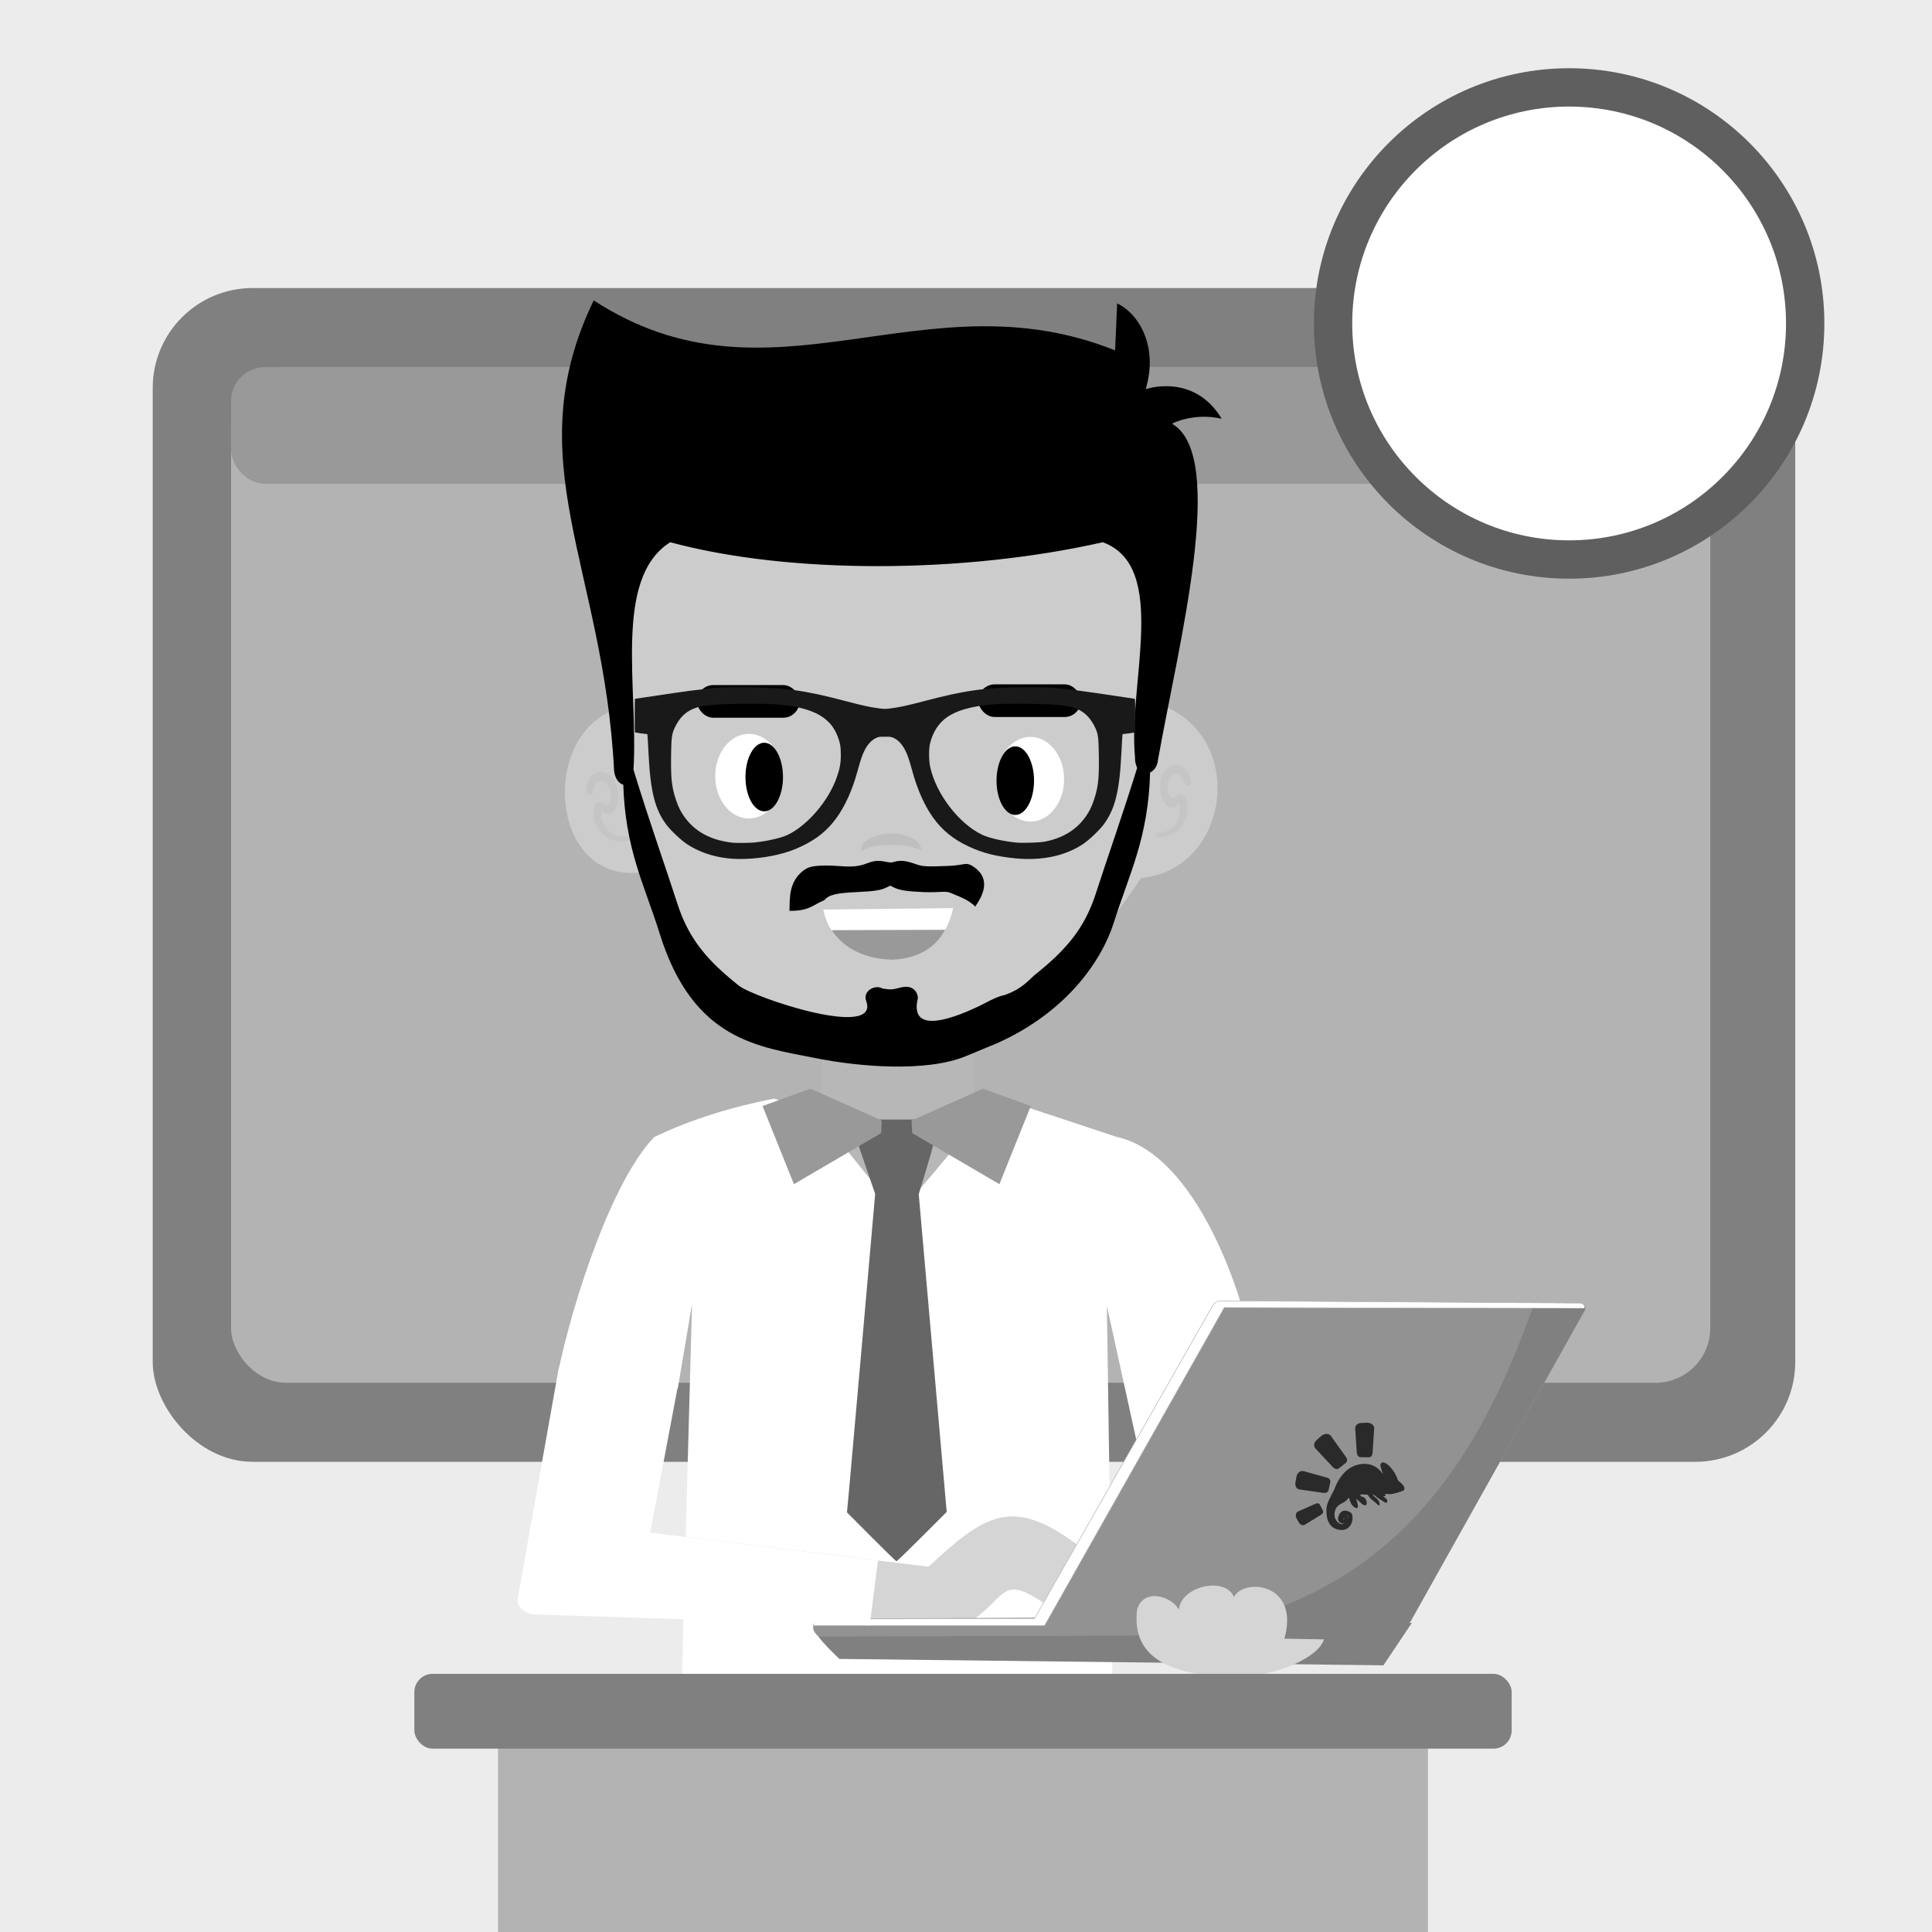 <?xml version="1.0" encoding="UTF-8" standalone="no"?>
<!-- Created with Inkscape (http://www.inkscape.org/) -->

<svg
   xmlns:dc="http://purl.org/dc/elements/1.1/"
   xmlns:cc="http://creativecommons.org/ns#"
   xmlns:rdf="http://www.w3.org/1999/02/22-rdf-syntax-ns#"
   xmlns:svg="http://www.w3.org/2000/svg"
   xmlns="http://www.w3.org/2000/svg"
   xmlns:sodipodi="http://sodipodi.sourceforge.net/DTD/sodipodi-0.dtd"
   xmlns:inkscape="http://www.inkscape.org/namespaces/inkscape"
   width="128"
   height="128"
   viewBox="0 0 33.867 33.867"
   version="1.1"
   id="svg1568"
   inkscape:version="0.92.3 (unknown)"
   sodipodi:docname="coursemanager_na.svg">
  <sodipodi:namedview
     id="base"
     pagecolor="#ffffff"
     bordercolor="#666666"
     borderopacity="1.0"
     inkscape:pageopacity="0.0"
     inkscape:pageshadow="2"
     inkscape:zoom="5.6"
     inkscape:cx="67.499866"
     inkscape:cy="33.960317"
     inkscape:document-units="mm"
     inkscape:current-layer="layer1"
     showgrid="false"
     inkscape:window-width="1920"
     inkscape:window-height="1016"
     inkscape:window-x="0"
     inkscape:window-y="27"
     inkscape:window-maximized="1"
     units="px" />
  <defs
     id="defs1562" />
  <g
     transform="translate(0,-263.133)"
     id="layer1"
     inkscape:groupmode="layer"
     inkscape:label="Capa 1">
    <rect
       style="opacity:1;fill:#ececec;fill-opacity:1;stroke:none;stroke-width:0.54;stroke-linecap:square;stroke-linejoin:bevel;stroke-miterlimit:4;stroke-dasharray:none;stroke-dashoffset:0;stroke-opacity:1"
       id="rect8467"
       width="33.867"
       height="33.867"
       x="1.0276691e-07"
       y="263.133"
       ry="0" />
    <rect
       style="opacity:1;fill:#808080;fill-opacity:1;stroke:none;stroke-width:0.43;stroke-linecap:square;stroke-linejoin:bevel;stroke-miterlimit:4;stroke-dasharray:none;stroke-dashoffset:0;stroke-opacity:1"
       id="rect8471"
       width="28.793"
       height="20.576"
       x="2.677"
       y="268.182"
       ry="1.752" />
    <rect
       style="opacity:1;fill:#b3b3b3;fill-opacity:1;stroke:none;stroke-width:0.447;stroke-linecap:square;stroke-linejoin:bevel;stroke-miterlimit:4;stroke-dasharray:none;stroke-dashoffset:0;stroke-opacity:1"
       id="rect8473"
       width="25.93"
       height="17.803"
       x="4.05"
       y="269.569"
       ry="0.959" />
    <rect
       style="opacity:1;fill:#999999;fill-opacity:1;stroke:none;stroke-width:0.348;stroke-linecap:square;stroke-linejoin:bevel;stroke-miterlimit:4;stroke-dasharray:none;stroke-dashoffset:0;stroke-opacity:1"
       id="rect8477"
       width="25.921"
       height="2.045"
       x="4.05"
       y="269.569"
       ry="0.594" />
    <path
       style="fill:#ffffff;fill-opacity:1;fill-rule:evenodd;stroke:none;stroke-width:0.187px;stroke-linecap:butt;stroke-linejoin:miter;stroke-opacity:1;opacity:1"
       d="m 17.754,282.459 1.816,0.602 c 1.394,0.302 2.297,2.762 2.524,4.413 l -2.031,1.556 -0.66,-3.005 0.111,7.572 c -2.088,0.521 -5.859,0.597 -7.588,-0.063 l 0.205,-7.54 -0.251,1.483 -2.1,-0.276 c 0.273,-1.308 0.948,-3.36 1.686,-4.135 0.636,-0.306 1.343,-0.525 2.103,-0.675 l 2.155,0.731 z"
       id="path8483"
       inkscape:connector-curvature="0"
       sodipodi:nodetypes="cccccccccccccc" />
    <path
       style="fill:#b7b7b7;fill-opacity:1;fill-rule:evenodd;stroke:none;stroke-width:0.094;stroke-linecap:butt;stroke-linejoin:miter;stroke-miterlimit:4;stroke-dasharray:none;stroke-opacity:1;opacity:1"
       d="m 14.448,280.854 -0.067,1.867 1.366,1.69 c 0,0 1.328,-1.511 1.35,-1.668 l -0.078,-1.923 z"
       id="path8479"
       inkscape:connector-curvature="0"
       sodipodi:nodetypes="cccccc" />
    <path
       inkscape:connector-curvature="0"
       id="path11696"
       d="m 15.275,290.074 -0.428,-0.43 0.038,-0.409 c 0.021,-0.225 0.132,-1.481 0.247,-2.791 l 0.209,-2.382 -0.165,-0.482 -0.165,-0.482 0.168,-0.17 0.168,-0.17 h 0.37 0.37 l 0.123,0.13 c 0.068,0.071 0.137,0.149 0.155,0.172 0.025,0.034 0.001,0.143 -0.114,0.525 l -0.146,0.483 0.245,2.784 0.245,2.784 -0.433,0.433 c -0.238,0.238 -0.439,0.433 -0.447,0.433 -0.008,0 -0.207,-0.193 -0.442,-0.43 z"
       style="fill:#666666;fill-opacity:1;stroke-width:0.027;opacity:1" />
    <path
       style="fill:#999999;fill-rule:evenodd;stroke:none;stroke-width:0.144px;stroke-linecap:butt;stroke-linejoin:miter;stroke-opacity:1;opacity:1"
       d="m 15.99,282.996 1.529,0.895 0.55,-1.37 -0.838,-0.304 -1.252,0.558 z"
       id="path8487"
       inkscape:connector-curvature="0"
       sodipodi:nodetypes="cccccc" />
    <path
       sodipodi:nodetypes="cccccc"
       inkscape:connector-curvature="0"
       id="path8489"
       d="m 15.446,282.996 -1.529,0.895 -0.55,-1.37 0.838,-0.304 1.252,0.558 z"
       style="fill:#999999;fill-rule:evenodd;stroke:none;stroke-width:0.144px;stroke-linecap:butt;stroke-linejoin:miter;stroke-opacity:1;opacity:1" />
    <path
       style="fill:#d5d5d5;fill-opacity:1;fill-rule:evenodd;stroke:none;stroke-width:0.029;stroke-linecap:butt;stroke-linejoin:miter;stroke-miterlimit:4;stroke-dasharray:none;stroke-opacity:1;opacity:1"
       d="m 11.719,287.444 -0.321,2.553 4.879,0.6 c 0.992,-0.922 1.467,-1.237 2.619,-0.377 l -0.525,1.069 c -0.979,-0.714 -0.653,0.054 -1.745,0.449 l -6.845,-0.495 -0.156,-0.182 0.39,-3.845 z"
       id="path8511"
       inkscape:connector-curvature="0"
       sodipodi:nodetypes="cccccccccc" />
    <g
       id="g8521"
       transform="matrix(0.187,0,0,0.187,-63.737,229.579)">
      <g
         transform="matrix(1.254,0,0,1.254,-363.487,-561.524)"
         id="g8519">
        <path
           style="fill:#929292;fill-opacity:1;fill-rule:evenodd;stroke:none;stroke-width:0.1;stroke-linecap:butt;stroke-linejoin:miter;stroke-miterlimit:4;stroke-dasharray:none;stroke-opacity:1;opacity:1"
           d="m 639.048,711.802 13.17,-23.158 c 0.186,-0.338 0.438,-0.461 0.707,-0.53 l 26.87,0.177 c 0.355,0.058 0.474,0.268 0.354,0.53 l -13.081,23.335 c -0.959,0.763 -2.135,1.092 -3.447,1.149 h -24.13 -16.529 c -0.421,-0.347 -0.771,-0.72 -0.265,-1.414 z"
           id="path8513"
           inkscape:connector-curvature="0"
           sodipodi:nodetypes="ccccccccccc" />
        <path
           style="fill:#ffffff;fill-rule:evenodd;stroke:#b5b5b5;stroke-width:0.04;stroke-linecap:butt;stroke-linejoin:miter;stroke-miterlimit:4;stroke-dasharray:none;stroke-opacity:1;opacity:1"
           d="M 622.469,712.393 H 639.75 l 13.435,-23.775 26.914,0.059 c 0.073,-0.248 -0.128,-0.377 -0.328,-0.39 l -26.864,-0.175 c -0.314,0.031 -0.445,0.168 -0.562,0.312 l -13.344,23.438 -16.223,0.042 c -0.177,0.047 -0.273,0.327 -0.308,0.489 z"
           id="path8515"
           inkscape:connector-curvature="0"
           sodipodi:nodetypes="ccccccccccc" />
        <path
           style="fill:#808080;fill-opacity:1;fill-rule:evenodd;stroke:none;stroke-width:0.1;stroke-linecap:butt;stroke-linejoin:miter;stroke-miterlimit:4;stroke-dasharray:none;stroke-opacity:1;opacity:1"
           d="m 643.73,713.268 c 20.256,0.065 27.931,-11.762 32.485,-24.58 h 3.977 l -13.097,23.402 c -0.998,0.998 -2.07,1.096 -3.109,1.243 z"
           id="path8517"
           inkscape:connector-curvature="0"
           sodipodi:nodetypes="cccccc" />
      </g>
    </g>
    <path
       sodipodi:nodetypes="cccccc"
       inkscape:connector-curvature="0"
       id="rect15959"
       d="m 19.823,291.805 4.927,-0.225 -0.499,0.745 -9.537,-0.112 c -0.139,-0.132 -0.285,-0.28 -0.367,-0.391 z"
       style="opacity:1;fill:#808080;fill-opacity:1;stroke:none;stroke-width:0.691;stroke-linecap:square;stroke-linejoin:bevel;stroke-miterlimit:4;stroke-dasharray:none;stroke-dashoffset:0;stroke-opacity:1" />
    <path
       sodipodi:nodetypes="ccccczc"
       inkscape:connector-curvature="0"
       id="path8523"
       d="m 19.932,291.352 c 0.108,-0.392 0.614,-0.239 0.734,1.9e-4 0.03,-0.413 0.807,-0.596 0.966,-0.223 0.155,-0.334 1.16,-0.264 0.883,0.729 l 0.693,0.012 c -0.101,0.348 -0.987,0.721 -1.803,0.656 -0.816,-0.065 -1.577,-0.292 -1.473,-1.175 z"
       style="fill:#d5d5d5;fill-opacity:1;fill-rule:evenodd;stroke:none;stroke-width:0.037;stroke-linecap:butt;stroke-linejoin:miter;stroke-miterlimit:4;stroke-dasharray:none;stroke-opacity:1;opacity:1" />
    <path
       sodipodi:nodetypes="ccccccccc"
       inkscape:connector-curvature="0"
       id="path12012"
       d="m 11.911,287.283 -0.513,2.714 3.992,0.491 -0.144,1.137 -5.933,-0.194 C 9.141,291.37 9.037,291.275 9.085,291.103 l 0.694,-3.902 0.036,-0.148 z"
       style="fill:#ffffff;fill-opacity:1;fill-rule:evenodd;stroke:none;stroke-width:0.029;stroke-linecap:butt;stroke-linejoin:miter;stroke-miterlimit:4;stroke-dasharray:none;stroke-opacity:1;opacity:1" />
    <g
       id="g8509"
       transform="matrix(0.011,0,0,0.011,17.22,282.356)"
       style="fill:#2a2a2a;fill-opacity:1;opacity:1">
      <path
         inkscape:connector-curvature="0"
         id="path8491"
         d="m 670.879,627.884 c 0,0 1.414,-0.698 1.85,-3.093 7.1e-4,-0.141 0.002,-0.282 0.002,-0.423 l 0.002,-0.423 c -0.13,-2.257 -2.373,-4.948 -4.899,-7.64 -2.947,-2.976 -5.48,-4.399 -5.48,-4.399 0,0 -1.24,-5.929 -6.559,-14.135 -5.178,-8.206 -14.163,-16.853 -19.113,-14.34 -4.95,2.513 -0.613,9.586 -0.342,11.703 0.412,2.258 2.509,5.936 1.804,5.932 -0.846,-0.145 -11.465,-20.365 -38.297,-14.861 -6.92,1.516 -12.861,4.447 -17.676,8.23 l -0.24,47.1 c 1.701,-1.684 2.411,-2.526 2.411,-2.526 0,0 1.791,8.47 5.157,12.295 3.366,3.825 7.446,6.102 8.73,3.288 1.283,-2.673 -2.608,-14.256 -2.608,-14.256 0,0 7.3,7.088 9.407,8.791 2.107,1.703 6.188,3.839 7.336,0.037 1.007,-3.802 -1.926,-9.599 -4.319,-10.599 -2.252,-0.999 -3.663,-1.006 -3.663,-1.006 0,0 -1.401,-1.84 -2.104,-2.408 -0.844,-0.568 -0.985,-0.569 -0.985,-0.569 0,0 1.273,-0.699 5.223,-0.538 4.09,0.162 7.334,0.319 7.334,0.319 0,0 3.641,5.377 5.889,7.081 2.107,1.844 7.586,6.243 9.552,8.087 1.825,1.843 2.949,2.694 3.662,1.147 0.572,-1.548 -0.395,-5.643 -2.919,-8.617 -2.666,-2.834 -5.48,-4.399 -6.46,-5.815 -0.838,-1.696 -1.396,-2.969 -1.396,-2.969 0,0 5.2,3.834 6.464,5.11 1.405,1.135 10.686,6.964 12.233,7.959 1.546,1.136 2.255,0.435 2.255,0.435 0,0 1.124,0.852 1.55,0.29 0.426,-0.562 1.574,-4.364 -1.377,-6.635 -3.091,-2.413 -4.92,-3.551 -4.636,-3.831 0.142,-0.281 3.241,0.722 3.669,-0.122 0.286,-0.704 -0.132,-1.834 -0.554,-2.118 -0.28,-0.424 0.853,-1.265 0.853,-1.265 0,0 1.129,0.006 5.782,0.452 4.653,0.447 16.382,-3.442 18.785,-4.276 2.403,-0.834 3.675,-1.392 3.675,-1.392 v 0 z m -89.184,60.185 c 9.766,-6.296 10.271,-22.37 4.926,-25.5 -1.547,-0.995 -3.095,-1.708 -4.786,-2.14 l -0.037,7.333 c 0.422,0.284 0.843,0.709 1.121,1.416 0.838,1.696 0.404,3.81 0.404,3.81 0,0 -0.127,-2.68 -1.108,-4.095 -0.14,-0.142 -0.281,-0.283 -0.421,-0.425 l -0.1,19.601 z m 0.476,-93.635 c -2.124,1.54 -3.967,3.364 -5.669,5.189 l -0.237,46.677 c 1.415,-0.839 2.689,-1.679 3.823,-2.801 0.709,-0.702 1.277,-1.404 1.844,-1.965 z m -6.131,96.004 c 2.118,-0.412 4.098,-1.248 5.655,-2.369 l 0.1,-19.601 c -0.841,-1.132 -1.542,-1.841 -1.542,-1.841 0,0 0.704,0.286 1.546,1.136 l 0.037,-7.333 c -1.831,-0.573 -3.805,-0.865 -5.641,-0.452 l -0.062,12.268 v 0 c 0.425,-0.28 1.131,-0.417 0.844,0.568 -0.144,0.563 -0.567,0.561 -0.849,0.56 v 0 l -0.037,7.192 c 0.282,0.002 0.705,0.003 0.988,-0.136 0,0 -0.284,0.281 -0.99,0.559 l -0.048,9.448 z m 0.462,-90.815 c -9.928,10.385 -14.365,22.913 -15.367,25.729 -1.574,4.364 -11.67,20.107 -12.564,29.409 -0.753,9.445 -1.011,32.43 20.416,35.641 2.537,0.436 4.935,0.448 7.054,0.036 l 0.048,-9.448 c -1.978,0.554 -6.354,1.096 -11.263,-4.57 -6.592,-7.649 -3.284,-20.042 1.957,-24.246 3.4,-2.803 6.653,-4.338 9.482,-5.875 l 0.237,-46.677 v 0 z m -0.307,60.355 -0.062,12.268 c -0.425,0.28 -0.707,0.278 -0.987,-0.146 -0.286,0.845 0.276,1.271 0.981,1.274 l -0.037,7.192 c -4.516,0.4 -10.704,-3.58 -9.12,-9.777 1.87,-7.042 5.271,-10.127 9.225,-10.812 z"
         style="fill:#2a2a2a;fill-opacity:1;stroke:none;opacity:1" />
      <g
         id="g8495"
         transform="matrix(0.675,0.003,-0.003,0.675,391.442,224.966)"
         inkscape:transform-center-y="-65.497173"
         style="fill:#2a2a2a;fill-opacity:1;opacity:1">
        <path
           style="fill:#2a2a2a;fill-opacity:1;stroke:none;opacity:1"
           d="m 317.497,435.666 13.283,-0.497 c 7.13,-0.267 16.92,4.74 16.36,13.874 l -3.481,56.8 c -0.436,7.122 -3.506,10.89 -9.149,10.89 h -17.51 c -7.135,0 -10.136,-4.519 -10.641,-11.636 l -3.979,-56.054 c -0.505,-7.117 4.998,-12.997 15.117,-13.376 z"
           id="path8493"
           inkscape:connector-curvature="0"
           sodipodi:nodetypes="sssssssss" />
      </g>
      <g
         inkscape:transform-center-y="-53.403829"
         transform="matrix(0.551,-0.446,0.447,0.551,163.593,448.329)"
         id="g8499"
         inkscape:transform-center-x="43.829697"
         style="fill:#2a2a2a;fill-opacity:1;opacity:1">
        <path
           sodipodi:nodetypes="sssssssss"
           inkscape:connector-curvature="0"
           id="path8497"
           d="m 317.497,435.666 13.283,-0.497 c 7.13,-0.267 16.92,4.74 16.36,13.874 l -3.481,56.8 c -0.436,7.122 -3.506,10.89 -9.149,10.89 h -17.51 c -7.135,0 -10.136,-4.519 -10.641,-11.636 l -3.979,-56.054 c -0.505,-7.117 4.998,-12.997 15.117,-13.376 z"
           style="fill:#2a2a2a;fill-opacity:1;stroke:none;opacity:1" />
      </g>
      <g
         inkscape:transform-center-x="63.28487"
         id="g8503"
         transform="matrix(0.142,-0.654,0.654,0.141,169.005,760.522)"
         inkscape:transform-center-y="-14.415814"
         style="fill:#2a2a2a;fill-opacity:1;opacity:1">
        <path
           style="fill:#2a2a2a;fill-opacity:1;stroke:none;opacity:1"
           d="m 317.497,435.666 13.283,-0.497 c 7.13,-0.267 16.92,4.74 16.36,13.874 l -3.481,56.8 c -0.436,7.122 -3.506,10.89 -9.149,10.89 h -17.51 c -7.135,0 -10.136,-4.519 -10.641,-11.636 l -3.979,-56.054 c -0.505,-7.117 4.998,-12.997 15.117,-13.376 z"
           id="path8501"
           inkscape:connector-curvature="0"
           sodipodi:nodetypes="sssssssss" />
      </g>
      <g
         inkscape:transform-center-y="24.205256"
         transform="matrix(-0.243,-0.469,0.469,-0.243,376.974,933.025)"
         id="g8507"
         inkscape:transform-center-x="45.418014"
         style="fill:#2a2a2a;fill-opacity:1;opacity:1">
        <path
           sodipodi:nodetypes="sssssssss"
           inkscape:connector-curvature="0"
           id="path8505"
           d="m 317.497,435.666 13.283,-0.497 c 7.13,-0.267 16.92,4.74 16.36,13.874 l -3.481,56.8 c -0.436,7.122 -3.506,10.89 -9.149,10.89 h -17.51 c -7.135,0 -10.136,-4.519 -10.641,-11.636 l -3.979,-56.054 c -0.505,-7.117 4.998,-12.997 15.117,-13.376 z"
           style="fill:#2a2a2a;fill-opacity:1;stroke:none;opacity:1" />
      </g>
    </g>
    <g
       transform="matrix(0.245,0,0,0.245,-113.38,208.372)"
       id="g23219">
      <path
         style="fill:#cccccc;fill-opacity:1;fill-rule:evenodd;stroke:none;stroke-width:0.707px;stroke-linecap:butt;stroke-linejoin:miter;stroke-opacity:1;opacity:1"
         d="m 508.688,285.925 c -6.3,0.814 -7.317,-8.974 -2.375,-11.46 -1.911,-29.437 42.524,-26.622 39.542,-0.516 6.199,2.327 4.889,11.8 -1.445,12.389 -9.142,14.293 -26.041,16.981 -35.722,-0.413 z"
         id="path8525"
         inkscape:connector-curvature="0"
         sodipodi:nodetypes="ccccc" />
      <rect
         style="opacity:1;fill:#000000;fill-opacity:1;stroke:none;stroke-width:0.283;stroke-linecap:round;stroke-linejoin:round;stroke-miterlimit:4;stroke-dasharray:none;stroke-opacity:1"
         id="rect8531"
         width="7.337"
         height="2.336"
         x="512.644"
         y="272.53"
         ry="1.168" />
      <rect
         ry="1.168"
         y="272.479"
         x="532.777"
         height="2.336"
         width="7.337"
         id="rect8533"
         style="opacity:1;fill:#000000;fill-opacity:1;stroke:none;stroke-width:0.283;stroke-linecap:round;stroke-linejoin:round;stroke-miterlimit:4;stroke-dasharray:none;stroke-opacity:1" />
      <path
         style="fill:#000000;fill-opacity:1;fill-rule:evenodd;stroke:none;stroke-width:0.707px;stroke-linecap:butt;stroke-linejoin:miter;stroke-opacity:1;opacity:1"
         d="m 510.73,262.309 c -4.107,2.595 -2.272,10.433 -2.628,16.28 0.261,1.275 -1.165,1.567 -1.387,0.11 -0.727,-14.599 -7.008,-22.205 -1.46,-33.691 12.703,8.258 23.58,-1.933 37.305,3.577 l 0.146,-3.358 c 1.523,0.702 2.967,3.044 2.044,6.132 0,0 3.431,-1.205 5.439,2.117 -1.982,-0.459 -3.59,0.335 -3.541,0.365 3.968,2.324 0.438,15.818 -1.022,24.055 -0.122,1.239 -1.658,1.384 -1.643,-0.219 -0.507,-5.236 2.451,-13.614 -2.3,-15.367 -9.966,2.256 -22.429,2.306 -30.954,0 z"
         id="path8535"
         inkscape:connector-curvature="0"
         sodipodi:nodetypes="ccccccccccccc" />
      <g
         id="g20757"
         transform="translate(-9.833,0.11)">
        <path
           id="path8537"
           d="m 538.518,284.206 a 2.142,1.161 0 0 1 -2.142,1.161 2.142,1.161 0 0 1 -2.142,-1.161 2.142,1.161 0 0 1 2.142,-1.161 2.142,1.161 0 0 1 2.142,1.161 z"
           style="opacity:1;fill:#bfbfbf;fill-opacity:1;stroke:none;stroke-width:0.353;stroke-linecap:round;stroke-linejoin:round;stroke-miterlimit:4;stroke-dasharray:none;stroke-opacity:1"
           inkscape:connector-curvature="0" />
        <path
           sodipodi:nodetypes="sssss"
           inkscape:connector-curvature="0"
           style="opacity:1;fill:#cccccc;fill-opacity:1;stroke:none;stroke-width:0.353;stroke-linecap:round;stroke-linejoin:round;stroke-miterlimit:4;stroke-dasharray:none;stroke-opacity:1"
           d="m 538.829,284.706 c 0,0.556 -1.082,1.007 -2.416,1.007 -1.334,0 -2.416,-0.451 -2.416,-1.007 0,-0.556 1.073,-0.849 2.407,-0.849 1.334,0 2.425,0.293 2.425,0.849 z"
           id="path8539" />
      </g>
      <g
         id="g12235"
         transform="matrix(1,0,0,1,-28.886,103.912)">
        <ellipse
           ry="3.029"
           rx="2.409"
           cy="175.137"
           cx="545.242"
           id="ellipse8527"
           style="opacity:1;fill:#ffffff;fill-opacity:1;stroke:none;stroke-width:0.283;stroke-linecap:round;stroke-linejoin:round;stroke-miterlimit:4;stroke-dasharray:none;stroke-opacity:1" />
        <ellipse
           style="opacity:1;fill:#ffffff;fill-opacity:1;stroke:none;stroke-width:0.283;stroke-linecap:round;stroke-linejoin:round;stroke-miterlimit:4;stroke-dasharray:none;stroke-opacity:1"
           id="ellipse8529"
           cx="565.389"
           cy="175.356"
           rx="2.409"
           ry="3.029" />
        <ellipse
           ry="2.454"
           rx="1.342"
           cy="175.457"
           cx="564.304"
           id="ellipse8541"
           style="opacity:1;fill:#000000;fill-opacity:1;stroke:none;stroke-width:0.283;stroke-linecap:round;stroke-linejoin:round;stroke-miterlimit:4;stroke-dasharray:none;stroke-opacity:1" />
        <ellipse
           style="opacity:1;fill:#000000;fill-opacity:1;stroke:none;stroke-width:0.283;stroke-linecap:round;stroke-linejoin:round;stroke-miterlimit:4;stroke-dasharray:none;stroke-opacity:1"
           id="ellipse8543"
           cx="546.341"
           cy="175.199"
           rx="1.342"
           ry="2.454" />
      </g>
      <path
         style="color:#000000;font-style:normal;font-variant:normal;font-weight:normal;font-stretch:normal;font-size:medium;line-height:normal;font-family:sans-serif;text-indent:0;text-align:start;text-decoration:none;text-decoration-line:none;text-decoration-style:solid;text-decoration-color:#000000;letter-spacing:normal;word-spacing:normal;text-transform:none;writing-mode:lr-tb;direction:ltr;baseline-shift:baseline;text-anchor:start;white-space:normal;clip-rule:nonzero;display:inline;overflow:visible;visibility:visible;opacity:0.5;isolation:auto;mix-blend-mode:normal;color-interpolation:sRGB;color-interpolation-filters:linearRGB;solid-color:#000000;solid-opacity:1;fill:#bfbfbf;fill-opacity:1;fill-rule:evenodd;stroke:none;stroke-width:0.495;stroke-linecap:round;stroke-linejoin:round;stroke-miterlimit:4;stroke-dasharray:none;stroke-dashoffset:0;stroke-opacity:1;color-rendering:auto;image-rendering:auto;shape-rendering:auto;text-rendering:auto;enable-background:accumulate"
         d="m 547.386,278.359 c -0.295,-0.193 -0.661,-0.168 -0.94,10e-4 -0.557,0.34 -0.838,1.172 -0.563,2.118 0.106,0.365 0.296,0.648 0.533,0.785 0.317,0.051 0.531,0.013 0.673,-0.279 0.026,0.043 0.065,0.134 0.106,0.256 0.037,1.078 -0.461,1.79 -1.454,1.826 -0.341,-0.016 -0.34,0.369 10e-4,0.351 1.555,-0.07 2.38,-1.52 1.814,-2.898 -0.231,-0.327 -0.455,-0.147 -0.721,0.042 -0.194,0.138 -0.398,0.008 -0.492,-0.239 -0.169,-0.726 0.127,-1.309 0.459,-1.423 0.333,-0.114 0.547,0.249 0.713,0.656 0.063,0.319 0.541,0.225 0.479,-0.094 -0.107,-0.541 -0.315,-0.909 -0.609,-1.103 z"
         id="path8545"
         inkscape:connector-curvature="0"
         sodipodi:nodetypes="ccsccccccsczcccc" />
      <path
         sodipodi:nodetypes="ccsccccccsczcccc"
         inkscape:connector-curvature="0"
         id="path8547"
         d="m 505.16,278.95 c 0.262,-0.236 0.627,-0.267 0.929,-0.142 0.603,0.251 1.007,1.03 0.88,2.008 -0.049,0.377 -0.194,0.686 -0.407,0.857 -0.306,0.099 -0.522,0.094 -0.708,-0.173 -0.019,0.046 -0.044,0.142 -0.066,0.269 0.128,1.071 0.729,1.699 1.715,1.582 0.335,-0.068 0.392,0.313 0.052,0.347 -1.548,0.168 -2.584,-1.139 -2.235,-2.587 0.179,-0.358 0.427,-0.215 0.719,-0.068 0.212,0.106 0.394,-0.053 0.45,-0.312 0.056,-0.743 -0.325,-1.275 -0.671,-1.337 -0.346,-0.062 -0.503,0.329 -0.604,0.758 -0.013,0.325 -0.5,0.305 -0.487,-0.02 0.023,-0.551 0.172,-0.947 0.434,-1.183 z"
         style="color:#000000;font-style:normal;font-variant:normal;font-weight:normal;font-stretch:normal;font-size:medium;line-height:normal;font-family:sans-serif;text-indent:0;text-align:start;text-decoration:none;text-decoration-line:none;text-decoration-style:solid;text-decoration-color:#000000;letter-spacing:normal;word-spacing:normal;text-transform:none;writing-mode:lr-tb;direction:ltr;baseline-shift:baseline;text-anchor:start;white-space:normal;clip-rule:nonzero;display:inline;overflow:visible;visibility:visible;opacity:0.5;isolation:auto;mix-blend-mode:normal;color-interpolation:sRGB;color-interpolation-filters:linearRGB;solid-color:#000000;solid-opacity:1;fill:#bfbfbf;fill-opacity:1;fill-rule:evenodd;stroke:none;stroke-width:0.495;stroke-linecap:round;stroke-linejoin:round;stroke-miterlimit:4;stroke-dasharray:none;stroke-dashoffset:0;stroke-opacity:1;color-rendering:auto;image-rendering:auto;shape-rendering:auto;text-rendering:auto;enable-background:accumulate" />
      <g
         transform="matrix(0.494,0,0,0.494,242.458,210.907)"
         id="g8553">
        <path
           sodipodi:nodetypes="ccc"
           inkscape:connector-curvature="0"
           id="path8549"
           d="m 565.237,157.255 18.794,-0.207 c -2.191,10.917 -17.348,8.797 -18.794,0.207 z"
           style="fill:#ffffff;fill-rule:evenodd;stroke:none;stroke-width:0.4;stroke-linecap:butt;stroke-linejoin:miter;stroke-miterlimit:4;stroke-dasharray:none;stroke-opacity:1;opacity:1" />
        <path
           sodipodi:nodetypes="cccc"
           inkscape:connector-curvature="0"
           id="path8551"
           d="m 566.436,160.244 16.443,-0.055 c -0.972,1.798 -3.055,4.152 -7.69,4.335 -4.589,-0.088 -7.407,-2.192 -8.753,-4.281 z"
           style="fill:#999999;fill-rule:evenodd;stroke:none;stroke-width:1px;stroke-linecap:butt;stroke-linejoin:miter;stroke-opacity:1;opacity:1" />
      </g>
      <path
         style="fill:#191919;fill-opacity:1;stroke-width:0.707;opacity:1"
         d="m 514.823,284.924 c -1.082,-0.124 -2.09,-0.478 -2.902,-1.019 -0.432,-0.288 -1.16,-0.976 -1.47,-1.39 -0.811,-1.084 -1.137,-2.374 -1.271,-5.041 -0.043,-0.858 -0.077,-1.433 -0.085,-1.433 -0.126,-0.006 -0.858,-0.106 -0.882,-0.12 -0.032,-0.019 -0.033,-2.408 -0.001,-2.408 0.015,-10e-5 1.431,-0.21 2.729,-0.405 0.944,-0.142 1.554,-0.219 2.706,-0.344 0.639,-0.069 0.872,-0.077 2.261,-0.076 2.904,0.002 4.408,0.204 7.372,0.989 1.21,0.321 1.785,0.445 2.429,0.525 0.332,0.041 0.438,0.041 0.769,0 0.643,-0.08 1.218,-0.204 2.429,-0.525 2.963,-0.785 4.467,-0.987 7.372,-0.989 1.389,-10e-4 1.623,0.007 2.261,0.076 1.153,0.125 1.762,0.202 2.706,0.344 1.298,0.195 2.714,0.405 2.729,0.405 0.032,1.5e-4 0.032,2.39 -10e-4,2.408 -0.025,0.014 -0.756,0.114 -0.882,0.12 -0.008,4.4e-4 -0.042,0.575 -0.085,1.433 -0.134,2.667 -0.459,3.957 -1.271,5.041 -0.31,0.414 -1.038,1.102 -1.47,1.39 -1.29,0.859 -2.957,1.208 -4.871,1.02 -1.351,-0.133 -2.331,-0.385 -3.338,-0.859 -1.078,-0.507 -1.863,-1.146 -2.508,-2.04 -0.606,-0.839 -1.118,-1.974 -1.477,-3.273 -0.264,-0.954 -0.356,-1.224 -0.547,-1.595 -0.199,-0.387 -0.482,-0.688 -0.781,-0.832 -0.197,-0.094 -0.23,-0.1 -0.652,-0.1 -0.422,0 -0.456,0.005 -0.652,0.1 -0.3,0.144 -0.582,0.445 -0.781,0.832 -0.191,0.371 -0.283,0.641 -0.547,1.595 -0.359,1.298 -0.871,2.434 -1.477,3.273 -0.645,0.894 -1.43,1.532 -2.508,2.04 -0.605,0.285 -1.052,0.439 -1.745,0.604 -1.154,0.274 -2.536,0.373 -3.561,0.255 z m 1.905,-1.129 c 0.916,-0.09 1.931,-0.321 2.404,-0.547 1.419,-0.678 2.915,-2.423 3.504,-4.088 0.23,-0.65 0.299,-1.027 0.299,-1.635 5e-4,-0.578 -0.048,-0.859 -0.228,-1.331 -0.521,-1.363 -1.755,-2.035 -4.163,-2.266 -1.183,-0.113 -4.248,-0.071 -5.279,0.073 -1.07,0.149 -1.697,0.574 -2.151,1.456 -0.268,0.52 -0.303,0.746 -0.323,2.085 -0.019,1.275 0.015,1.855 0.151,2.496 0.095,0.448 0.317,1.092 0.487,1.41 0.735,1.378 1.975,2.158 3.751,2.36 0.237,0.027 1.232,0.019 1.549,-0.012 z m 20.801,-0.062 c 1.505,-0.294 2.571,-1.048 3.231,-2.286 0.17,-0.318 0.392,-0.962 0.486,-1.41 0.136,-0.641 0.171,-1.221 0.151,-2.496 -0.021,-1.339 -0.056,-1.565 -0.323,-2.085 -0.454,-0.882 -1.081,-1.306 -2.151,-1.456 -1.031,-0.144 -4.096,-0.186 -5.279,-0.073 -1.402,0.134 -2.396,0.418 -3.077,0.878 -0.623,0.421 -1.06,1.094 -1.253,1.929 -0.092,0.401 -0.084,1.204 0.018,1.665 0.425,1.93 2.053,4.049 3.725,4.847 0.454,0.217 1.461,0.45 2.36,0.547 0.475,0.051 1.721,0.015 2.113,-0.062 z"
         id="path8555"
         inkscape:connector-curvature="0"
         sodipodi:nodetypes="cssccccsscsccsccscccsccsssccssccssssccccsccssscssccccssccssscssccc" />
      <path
         style="fill:#000000;fill-opacity:1;fill-rule:nonzero;stroke:none;stroke-width:0.116;opacity:1"
         d="m 531.853,299.093 c -2.846,1.158 -7.65,0.744 -10.697,0.133 -4.074,-0.818 -8.787,-1.228 -11.18,-8.912 -1.094,-3.514 -2.497,-6.043 -2.613,-10.889 -0.013,-0.561 0.045,-0.766 0.738,-0.836 1.251,4.066 2.317,7.02 3.15,9.609 0.833,2.589 2.223,4.104 4.371,5.826 1.09,0.877 10.13,3.89 9.128,1.111 -0.259,-0.719 0.625,-1.203 1.174,-0.893 0.605,0.1 0.699,0.082 1.283,-0.07 1.106,-0.287 1.271,0.634 1.238,0.771 -0.677,2.821 2.994,1.198 4.191,0.647 0.654,-0.296 1.308,-0.735 2.047,-0.892 1.286,-0.462 1.754,-1.126 2.126,-1.426 2.149,-1.722 3.538,-3.237 4.371,-5.826 0.833,-2.589 1.9,-5.544 3.15,-9.609 0.693,0.07 0.752,0.275 0.738,0.836 -0.116,4.846 -1.517,7.375 -2.611,10.889 -0.905,2.805 -3.468,6.42 -8.349,8.596 z"
         id="path16575"
         inkscape:connector-curvature="0"
         sodipodi:nodetypes="ccsccsccccccccsccccc" />
      <path
         style="fill:#000000;stroke-width:0.05;opacity:1"
         d="m 519.264,288.685 c 0.002,-1.112 0.074,-1.578 0.319,-2.077 0.223,-0.452 0.645,-0.861 1.058,-1.023 0.364,-0.143 1.192,-0.18 2.243,-0.1 0.878,0.067 1.354,0.019 1.899,-0.19 0.529,-0.203 0.81,-0.231 1.317,-0.13 0.32,0.064 0.462,0.071 0.587,0.032 0.495,-0.156 0.897,-0.117 1.669,0.164 0.427,0.155 0.81,0.173 2.33,0.106 1.086,-0.047 1.146,-0.262 1.588,-0.04 1.378,0.817 0.971,1.963 0.275,2.951 -0.517,-0.546 -1.338,-0.779 -1.705,-0.957 -0.417,-0.202 -0.751,-0.025 -2.05,-0.081 -1.174,-0.051 -1.673,-0.132 -2.081,-0.338 l -0.239,-0.121 -0.259,0.127 c -0.411,0.201 -0.874,0.275 -2.074,0.33 -1.561,0.071 -2.051,0.192 -2.4,0.591 -0.785,0.307 -1.036,0.77 -2.476,0.754 z"
         id="path20784"
         inkscape:connector-curvature="0"
         sodipodi:nodetypes="ccccccccccccccccccc" />
    </g>
    <g
       id="g8563"
       transform="matrix(0.265,0,0,0.265,50.054,242.998)">
      <path
         style="opacity:1;fill:#b3b3b3;fill-opacity:1;stroke:none;stroke-width:0.971;stroke-linecap:square;stroke-linejoin:bevel;stroke-miterlimit:4;stroke-dasharray:none;stroke-dashoffset:0;stroke-opacity:1"
         d="m -155.936,189.253 h 61.51 v 14.802 h -61.51 z"
         id="path8559"
         inkscape:connector-curvature="0"
         sodipodi:nodetypes="ccccc" />
      <rect
         ry="1.206"
         y="186.704"
         x="-161.474"
         height="4.949"
         width="72.587"
         id="rect8561"
         style="opacity:1;fill:#808080;fill-opacity:1;stroke:none;stroke-width:0.899;stroke-linecap:square;stroke-linejoin:bevel;stroke-miterlimit:4;stroke-dasharray:none;stroke-dashoffset:0;stroke-opacity:1" />
    </g>
    <circle
       style="opacity:1;fill:#5f5f5f;fill-opacity:1;stroke:none;stroke-width:0.119;stroke-linecap:square;stroke-linejoin:bevel;stroke-miterlimit:4;stroke-dasharray:none;stroke-dashoffset:0;stroke-opacity:0.243"
       id="circle12465"
       cx="27.506"
       cy="268.803"
       r="4.474" />
    <circle
       r="3.802"
       cy="268.803"
       cx="27.506"
       id="path12463"
       style="opacity:1;fill:#ffffff;fill-opacity:1;stroke:none;stroke-width:0.101;stroke-linecap:square;stroke-linejoin:bevel;stroke-miterlimit:4;stroke-dasharray:none;stroke-dashoffset:0;stroke-opacity:0.243" />
  </g>
</svg>
